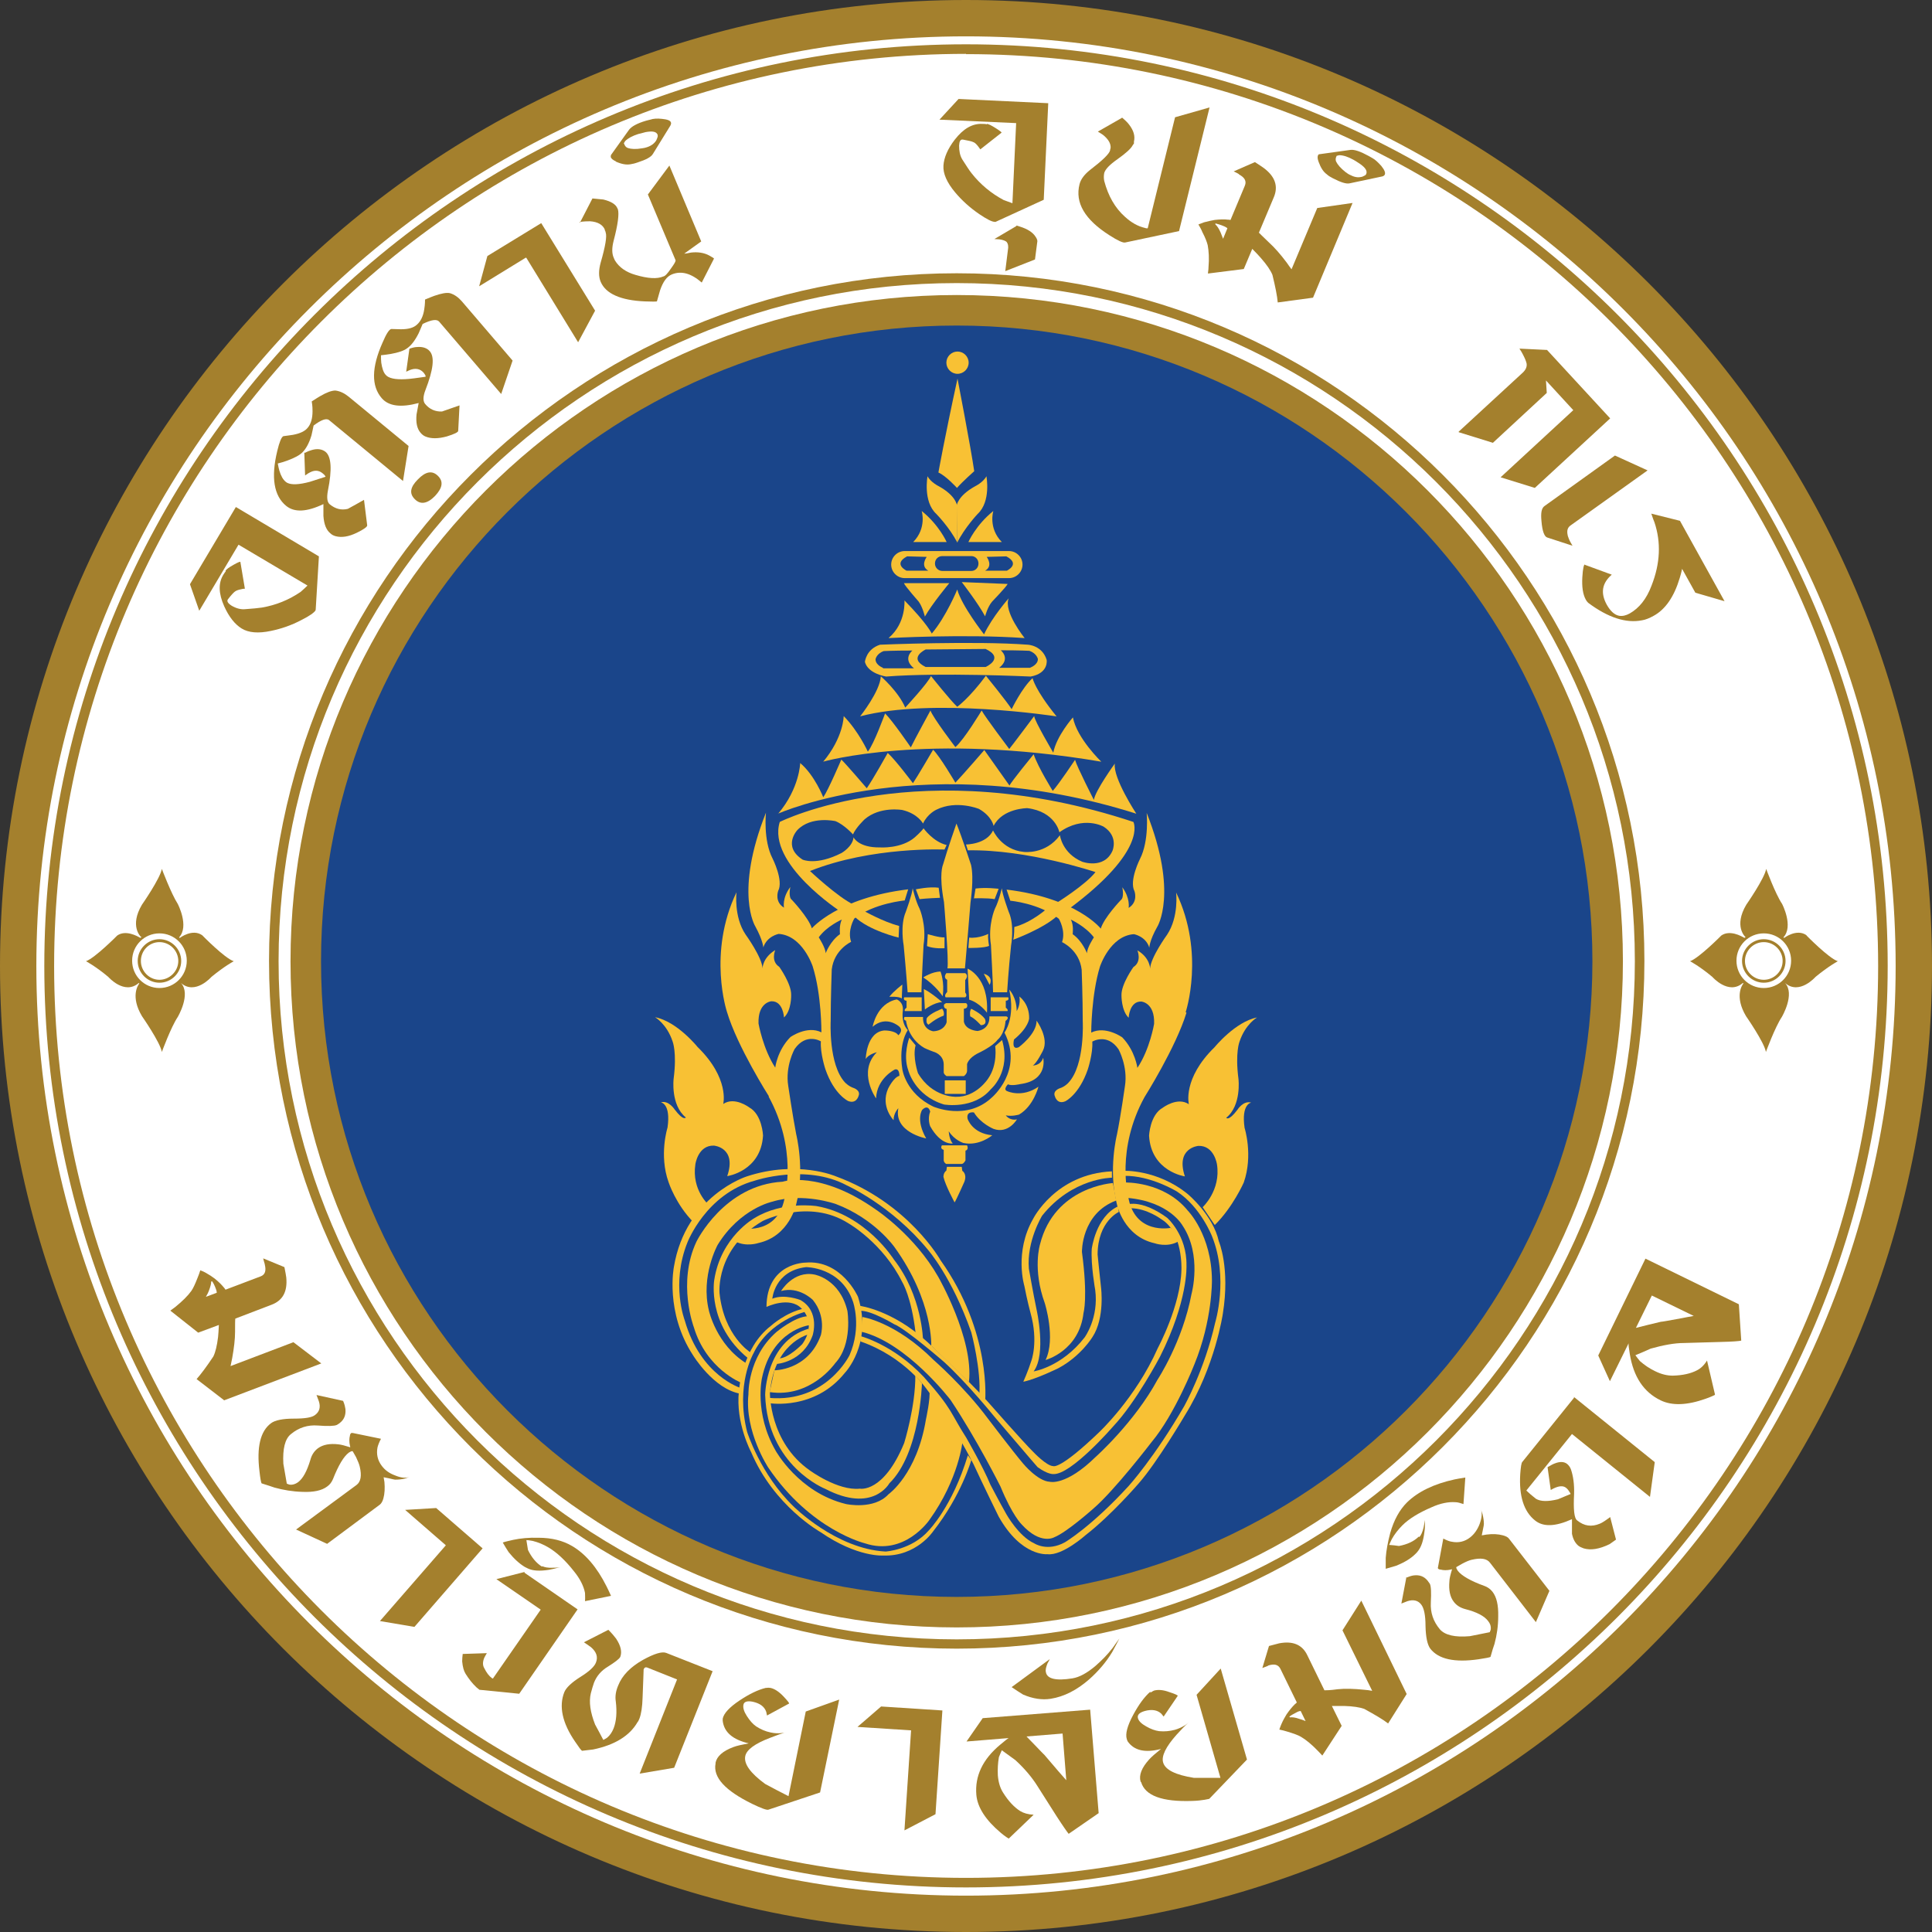 <?xml version="1.0" encoding="UTF-8"?>
<svg id="a" xmlns="http://www.w3.org/2000/svg" width="72.82" height="72.82" viewBox="0 0 72.82 72.82"><rect x="0" y="0" width="72.82" height="72.82" fill="#333333" stroke="none"/><defs><style>.b{fill:#fff;}.c{fill:#a4802d;}.d,.e{fill:#f8c134;}.e{opacity:.99;}.f{fill:#1a458a;}</style></defs><path class="b" d="m72.13,36.41c0,19.73-16,35.73-35.73,35.73S.68,56.14.68,36.41,16.68.68,36.41.68s35.73,16,35.73,35.72Z"/><circle class="f" cx="36.06" cy="36.23" r="24.54" transform="translate(-15.06 36.11) rotate(-45)"/><path class="c" d="m9.98,47.65c-.03-.1-.05-.17-.06-.22l.8.33c.04.19.06.32.07.39.05.53-.13.87-.56,1.03l-1.36.52c-.01.05-.01.22-.01.5,0,.28-.04.61-.11,1-.02.1-.04.2-.06.29l2.37-.9,1.05.8-3.66,1.39-1.04-.8c.16-.18.37-.46.63-.85.08-.16.14-.41.18-.74.01-.1.02-.25.03-.45l-.78.29-1.05-.83s.11-.08.19-.14c.27-.22.47-.42.6-.6.07-.1.14-.25.23-.48.04-.1.08-.2.11-.3.08.03.15.06.2.09.14.08.25.15.34.22.15.12.26.23.35.34,0,0,.03.03.06.08l1.32-.5c.17-.06.22-.21.16-.45Zm-1.81,1.08s0-.07-.03-.14c-.05-.14-.1-.24-.15-.3-.01,0-.02.01-.03.02,0,.08-.03.19-.09.35-.02.05-.05.12-.11.22l.4-.15Z"/><path class="c" d="m12.94,52.82c.05.12.07.22.08.29.02.23-.05.4-.22.53-.05.04-.09.06-.11.07-.09.04-.33.05-.71.02-.38-.03-.72.08-1.01.32-.23.18-.32.56-.29,1.12l.13.75s.09.04.12.04c.1.01.2-.02.3-.09.19-.14.34-.42.47-.85.05-.19.15-.33.28-.43.19-.14.45-.19.78-.15.1.01.25.05.44.11,0-.02,0-.04-.01-.06-.03-.14-.03-.27,0-.38,0-.05.03-.08.05-.1.01,0,.03,0,.05,0l1.07.22c-.07.13-.11.24-.13.32-.05.25,0,.49.16.7.12.16.28.28.5.36.21.09.39.11.54.06-.06.02-.12.04-.17.06-.13.03-.25.04-.37.04-.02,0-.1-.02-.23-.05l-.2-.04c.01.06.02.12.03.18.02.23.01.44-.04.62-.03.11-.08.19-.13.23l-1.99,1.48-1.17-.54,2.28-1.68c.16-.12.2-.35.12-.69-.02-.09-.07-.21-.14-.36-.02-.03-.06-.1-.12-.21-.02-.03-.07-.01-.15.04-.19.14-.39.47-.6,1-.05.12-.12.21-.22.28-.2.15-.51.22-.94.2-.36-.01-.71-.07-1.04-.16-.11-.04-.27-.09-.49-.16-.02-.03-.05-.18-.08-.46-.11-.9.03-1.51.44-1.81.15-.11.44-.17.85-.17.42,0,.69-.04.81-.14.16-.12.21-.29.14-.51-.02-.05-.05-.13-.09-.24l1,.22Z"/><path class="c" d="m16.8,58.24l-1.53-1.33,1.17-.07,1.75,1.52-2.57,2.96-1.3-.22,2.48-2.85Z"/><path class="c" d="m19.77,59.28l2,1.38-2.2,3.18-1.5-.15s-.06-.05-.11-.09c-.16-.15-.29-.32-.41-.51-.07-.11-.11-.26-.13-.47,0-.09.01-.19.02-.28l.91-.03c-.05.08-.08.14-.1.18-.06.15-.06.28,0,.38.09.18.18.3.29.38.03.02.05.02.05,0l1.79-2.58-1.67-1.15,1.06-.27Z"/><path class="c" d="m20.44,59.03c.07.04.21.07.4.06.07,0,.16,0,.27-.02-.18.05-.32.08-.43.1-.33.05-.59.04-.78-.05-.03-.01-.07-.04-.12-.06-.2-.12-.41-.31-.61-.56-.08-.12-.15-.24-.22-.36.08-.03.22-.06.39-.1.28-.06.6-.09.95-.08.51,0,.93.11,1.27.31.5.29.94.8,1.3,1.52.04.08.1.2.17.36l-.98.2c.01-.13,0-.23,0-.31-.05-.26-.19-.54-.42-.82-.33-.42-.65-.71-.95-.89-.2-.12-.4-.2-.6-.25-.07-.01-.15-.03-.24-.03.02.12.04.25.06.37.14.29.32.5.53.63Z"/><path class="c" d="m22.93,61.43c.14.14.23.25.29.33.18.27.23.5.16.69-.04.08-.2.2-.47.37-.25.15-.42.35-.52.6-.04.11-.08.25-.12.4-.08.33-.02.72.16,1.18.1.19.21.38.31.58.06-.03.11-.06.14-.08.11-.09.19-.21.25-.36.1-.26.13-.6.08-1.01-.03-.19,0-.39.09-.6.15-.38.46-.7.94-.97.42-.23.71-.32.87-.26l1.75.69-1.45,3.64-1.3.22,1.41-3.55-1.13-.45c-.06-.02-.1,0-.13.07,0,.11-.02.47-.04,1.07-.01.34-.05.61-.12.79l-.04.09s-.02.03-.03.04c-.3.52-.86.86-1.67,1.03-.14.02-.28.03-.42.05-.03-.01-.12-.13-.26-.34-.49-.71-.62-1.34-.41-1.87.07-.17.27-.36.6-.57.34-.21.53-.39.59-.54.09-.22.02-.41-.19-.59-.03-.02-.11-.08-.26-.18l.92-.47Z"/><path class="c" d="m28.88,63.62c.05-.01.11-.01.16,0,.15.03.32.14.49.32.16.17.23.26.21.27l-.83.45s-.02-.08-.03-.14c-.07-.2-.24-.32-.51-.38-.21-.04-.33,0-.35.12-.02.11.02.25.13.42.11.17.22.3.35.39.17.11.35.19.55.23.14.03.29.04.43.02.05,0,.11-.01.17-.03-.18.04-.39.12-.62.21-.58.22-.89.45-.94.69-.06.29.19.64.75,1.05.29.16.59.31.88.46l.65-3.19,1.26-.45-.72,3.5-1.95.65c-.06.02-.26-.05-.61-.22-1.02-.5-1.48-1-1.38-1.52,0,0,0-.02,0-.03.05-.24.27-.44.67-.59.13-.05.32-.09.58-.14-.6-.14-.93-.42-.98-.85,0-.02,0-.04,0-.08.04-.2.25-.43.64-.69.36-.24.69-.4.98-.47Z"/><path class="c" d="m34.34,65.22l-2.02-.13.89-.77,2.31.15-.26,3.91-1.17.61.25-3.77Z"/><path class="c" d="m38.02,69.3s-.15-.09-.3-.22c-.57-.48-.88-.96-.92-1.43-.06-.71.24-1.34.9-1.89.19-.16.3-.25.33-.25l-1.6.13.61-.88,4.05-.32.32,3.9-1.13.78c-.05-.06-.2-.27-.44-.64l-.75-1.18c-.19-.3-.46-.63-.82-.96-.17-.12-.34-.25-.51-.37-.04.08-.07.17-.11.26-.04.23-.05.45-.04.68.02.27.09.49.2.66.2.32.42.55.64.69.13.08.3.13.51.14l-.95.91Zm.67-3.85l.35.36c.16.17.27.28.33.34.03.04.21.24.53.62.07.08.17.19.29.33l-.14-1.76-1.36.11Z"/><path class="c" d="m39.56,62.55s-.05.1-.08.15c-.05.13-.08.23-.06.32.04.26.38.34,1,.24.26-.04.55-.2.86-.46.24-.21.46-.43.66-.69.05-.08.14-.19.25-.35-.06.12-.15.29-.27.51-.23.38-.52.72-.87,1.03-.46.4-.94.65-1.45.73-.32.05-.67,0-1.04-.16-.14-.09-.29-.18-.43-.28l1.43-1.05Z"/><path class="c" d="m43.36,63.8s.09-.06.14-.08c.15-.04.34-.03.58.06.22.07.32.12.31.14l-.53.78s-.05-.06-.09-.11c-.15-.14-.36-.17-.62-.1-.21.06-.29.15-.26.27.03.11.13.21.31.31.17.1.34.16.49.18.2.02.4,0,.59-.05.14-.04.27-.1.4-.18.04-.03.09-.07.13-.11-.14.13-.29.28-.46.47-.41.46-.58.81-.51,1.05.08.28.47.47,1.16.58.33,0,.66,0,1,0l-.9-3.13.91-.99.99,3.43-1.42,1.48s-.26.07-.64.08c-1.14.04-1.78-.2-1.93-.71,0,0-.01,0-.02-.02-.07-.24.04-.52.32-.83.09-.1.24-.23.45-.4-.6.16-1.02.06-1.26-.29,0-.01-.02-.04-.03-.08-.06-.2.02-.5.24-.91.21-.39.42-.68.65-.88Z"/><path class="c" d="m47.79,62.79c-.09.04-.17.06-.21.08l.25-.83c.18-.05.31-.08.38-.1.52-.1.88.05,1.07.46l.64,1.31c.05,0,.22,0,.5-.04.28-.03.61-.02,1,.02.11.01.21.02.3.04l-1.12-2.28.71-1.12,1.71,3.52-.7,1.11c-.19-.15-.5-.33-.9-.55-.17-.06-.42-.1-.76-.11-.1,0-.25,0-.46,0l.37.75-.73,1.12s-.09-.1-.16-.17c-.24-.25-.46-.43-.65-.54-.1-.06-.27-.12-.5-.19-.1-.03-.2-.06-.31-.08.03-.08.05-.15.08-.21.06-.14.13-.26.19-.36.11-.16.21-.28.31-.38,0,0,.03-.03.08-.07l-.62-1.27c-.08-.16-.23-.2-.47-.12Zm1.24,1.7s-.07,0-.14.04c-.13.07-.23.12-.29.17,0,.01.01.02.02.03.08-.01.2,0,.36.06.05.01.13.04.23.08l-.19-.39Z"/><path class="c" d="m52.99,59.47c.12-.05.22-.08.29-.09.23-.03.4.04.53.2.04.05.06.09.08.11.05.09.06.33.04.71-.02.38.09.71.34,1.01.19.22.57.31,1.13.26l.75-.15c.02-.05.04-.09.04-.12.01-.1-.02-.2-.1-.3-.14-.19-.43-.34-.86-.45-.19-.05-.33-.14-.43-.27-.15-.19-.2-.45-.17-.78,0-.1.04-.25.1-.45-.02,0-.04,0-.05.01-.14.03-.27.03-.38,0-.05,0-.08-.02-.1-.04,0-.01-.01-.03,0-.05l.2-1.08c.13.07.24.11.32.12.25.05.49,0,.7-.17.15-.12.27-.29.35-.5.08-.22.1-.4.05-.54.02.06.04.12.06.17.03.13.05.25.05.37,0,.02-.01.1-.04.23l-.04.2c.06-.01.12-.02.18-.03.23-.03.44-.02.62.03.11.03.19.07.23.13l1.52,1.96-.51,1.18-1.73-2.24c-.12-.16-.35-.19-.69-.11-.09.02-.21.07-.36.15-.03.02-.1.06-.21.12-.03.02,0,.07.05.15.14.18.48.38,1.01.57.11.04.21.11.29.21.16.2.23.51.22.93,0,.36-.05.71-.14,1.04-.04.11-.09.27-.15.49-.03.02-.18.05-.45.09-.9.13-1.51,0-1.82-.4-.11-.15-.17-.43-.18-.85,0-.42-.06-.68-.16-.81-.12-.16-.3-.2-.52-.13-.05.02-.13.05-.23.09l.19-1Z"/><path class="c" d="m53.5,57.93c.06-.06.12-.19.16-.37.01-.06.03-.15.05-.27,0,.18,0,.33-.02.44-.04.34-.12.58-.25.74-.02.03-.05.06-.09.1-.17.17-.4.31-.71.44-.13.04-.27.08-.41.12,0-.09,0-.22,0-.41.02-.28.08-.6.17-.94.14-.49.35-.87.63-1.15.42-.41,1.02-.7,1.8-.87.09-.02.22-.04.4-.07l-.07,1c-.12-.04-.22-.07-.3-.07-.26-.02-.57.04-.9.19-.49.21-.86.44-1.1.68-.16.16-.3.34-.4.52-.03.07-.07.14-.1.22.13.01.25.02.37.04.32-.06.57-.18.74-.35Z"/><path class="c" d="m59.32,52.65l3.05,2.46-.18,1.31-2.94-2.37-1.72,2.13c.09.09.21.19.36.31.18.11.46.11.83.02.16-.07.32-.13.48-.2-.01-.02-.02-.05-.04-.07-.04-.07-.08-.12-.13-.16-.11-.09-.27-.08-.49.03-.02.01-.05.03-.09.05l-.12-.86c.12-.07.21-.12.27-.14.2-.08.36-.07.47.02.06.05.11.12.14.2.09.26.13.57.12.92-.03.59,0,.93.12,1.01.26.21.54.25.85.12.1-.04.23-.13.39-.25l.22.85c-.08.06-.16.11-.24.17-.39.19-.71.24-.98.16-.08-.03-.15-.06-.2-.1-.12-.1-.2-.25-.24-.45,0-.18,0-.37,0-.55-.62.28-1.08.3-1.39.05-.43-.34-.61-.93-.56-1.75.02-.26.04-.42.08-.46l1.95-2.42Z"/><path class="c" d="m64.63,52.58s-.16.08-.34.14c-.7.25-1.27.27-1.7.06-.64-.31-1.02-.89-1.16-1.74-.04-.25-.06-.39-.04-.42l-.71,1.44-.44-.97,1.78-3.65,3.52,1.72.09,1.37c-.08.02-.33.04-.77.05l-1.39.04c-.36,0-.78.08-1.25.21-.19.09-.39.17-.58.25.06.08.11.15.17.22.17.15.36.28.57.38.24.12.46.17.67.17.38-.01.68-.08.91-.2.14-.07.27-.19.38-.37l.3,1.28Zm-2.97-2.53l.48-.12c.22-.05.38-.09.46-.11.05,0,.32-.05.81-.14.1-.02.25-.05.43-.08l-1.58-.77-.6,1.22Z"/><path class="c" d="m8.5,21.51c.04-.06.14-.13.3-.22.16-.09.25-.13.26-.11l.17,1.01s-.08,0-.14.02c-.11.02-.19.05-.24.09-.04.03-.13.12-.26.29-.05.07,0,.15.14.24.17.1.35.15.52.13.28-.02.49-.04.62-.06.53-.09,1.02-.29,1.46-.59.09-.08.17-.15.26-.24l-2.6-1.54-1.48,2.49-.35-1,1.73-2.91,3.13,1.86-.12,1.99s0,.03-.01.05c-.05.08-.23.21-.53.36-.38.2-.76.33-1.15.41-.47.1-.84.07-1.1-.09-.26-.16-.48-.44-.66-.84-.21-.47-.23-.87-.03-1.19.04-.06.07-.11.09-.13Z"/><path class="c" d="m11.49,17.07c.11-.06.2-.09.27-.11.21-.06.38-.03.51.07.22.18.25.67.09,1.46-.05.26-.03.44.07.52.21.17.43.23.68.17.21-.11.41-.23.61-.34l.12.96c.01.05-.12.15-.39.28-.31.15-.57.19-.8.13-.07-.02-.14-.05-.2-.11-.15-.12-.24-.34-.26-.66,0-.14,0-.29,0-.44-.63.3-1.09.32-1.4.07-.47-.38-.58-1.08-.34-2.07.08-.34.16-.53.23-.56.13-.02.25-.03.36-.05.27-.05.46-.14.56-.27.12-.14.18-.35.18-.62,0-.08,0-.19-.03-.37.16-.1.26-.17.32-.2.24-.14.43-.21.57-.21.17.02.34.1.5.23l2.26,1.86-.21,1.32-2.78-2.29c-.1-.09-.3-.02-.59.2-.03.13-.05.25-.08.37-.09.3-.21.51-.34.64-.11.11-.3.21-.57.31-.1.04-.21.07-.36.11.02.11.04.2.06.27.06.2.14.34.24.42.03.02.05.04.06.04.16.08.44.07.85-.04.04-.01.24-.08.59-.19,0-.01-.01-.03-.02-.04-.02-.03-.05-.06-.09-.09-.16-.13-.33-.13-.54,0-.03.02-.07.05-.12.08l-.03-.87Z"/><path class="c" d="m15.63,18.81c-.21-.21-.17-.45.12-.74.29-.3.54-.35.76-.13.21.21.17.45-.11.75-.29.3-.55.34-.76.13Z"/><path class="c" d="m15.44,13.14c.12-.04.21-.06.28-.06.21-.02.38.04.48.16.19.22.13.7-.16,1.45-.1.25-.1.43-.02.53.17.21.39.3.64.29.22-.08.44-.15.66-.23l-.05.96c0,.05-.14.12-.43.21-.33.09-.6.09-.81,0-.07-.03-.13-.08-.18-.14-.13-.15-.18-.38-.15-.69.03-.14.05-.29.08-.43-.67.18-1.13.12-1.39-.18-.4-.46-.39-1.16.03-2.1.14-.33.25-.5.33-.51.13,0,.25.01.36.01.27,0,.47-.05.6-.17.14-.12.24-.31.28-.58.01-.07.03-.19.03-.37.17-.07.29-.12.35-.14.26-.09.46-.13.59-.1.17.05.32.16.45.31l1.91,2.23-.43,1.26-2.34-2.73c-.09-.1-.29-.07-.62.09-.05.12-.1.24-.15.35-.14.28-.29.47-.44.57-.12.09-.33.16-.61.21-.1.02-.22.03-.37.05,0,.11,0,.2.01.28.03.2.08.36.16.45.02.02.04.04.05.05.14.11.42.15.85.11.04,0,.25-.03.61-.08,0-.02,0-.03,0-.04-.02-.04-.04-.07-.07-.11-.13-.15-.31-.19-.53-.1-.04.02-.08.04-.13.06l.12-.86Z"/><path class="c" d="m19.82,9.71l-1.76,1.08.31-1.14,2.03-1.24,2.03,3.3-.64,1.19-1.95-3.18Z"/><path class="c" d="m21.86,8.39l.47-.91c.14.01.27.03.41.04.29.07.47.18.53.33l.02.04c.05.18,0,.57-.16,1.18-.07.27-.07.48,0,.64.02.04.03.08.05.11.16.26.42.44.77.54.47.14.82.16,1.05.06.07-.01.16-.11.29-.3.13-.18.19-.28.17-.32l-1.04-2.47.81-1.09,1.2,2.86-.64.46c.06,0,.15-.02.25-.04.25-.03.5,0,.71.12.11.06.17.1.16.11l-.46.9c-.4-.35-.77-.45-1.12-.31-.2.08-.34.28-.45.6-.08.27-.12.41-.12.42-.03.01-.19.01-.46,0-.91-.04-1.47-.29-1.66-.74-.08-.19-.08-.43,0-.72.18-.62.24-1,.19-1.13,0-.02-.01-.04-.02-.07-.02-.02-.02-.03-.01-.04-.08-.19-.27-.3-.56-.32-.09,0-.23,0-.41.03Z"/><path class="c" d="m23.21,6.08c-.11-.05-.17-.1-.19-.16,0-.02,0-.05.01-.08l.68-.95c.09-.12.3-.24.64-.34.05-.01.1-.03.16-.04.11-.04.26-.05.44-.03.2.02.32.06.34.14.01.04,0,.07-.02.11l-.66,1.07c-.07.12-.26.22-.57.32-.11.04-.2.06-.27.07-.15.03-.34,0-.56-.1Zm.31-.67c.03.09.08.15.15.17.12.04.3.05.53.01.07-.01.13-.02.18-.04.16-.05.28-.14.35-.25.02-.03.04-.09.06-.15,0-.02,0-.04,0-.06-.04-.13-.19-.16-.46-.11-.14.04-.22.06-.27.07-.22.07-.39.16-.5.27-.01.03-.03.05-.05.08Z"/><path class="c" d="m37.19,4.67c.07,0,.18.06.34.16.16.1.23.16.22.17l-.8.63s-.05-.07-.08-.11c-.07-.09-.13-.15-.2-.17-.04-.02-.16-.05-.38-.09-.09-.01-.13.06-.14.23,0,.2.03.37.12.52.15.23.26.41.35.52.33.42.74.76,1.21,1.01.11.04.22.08.33.12l.14-3.02-2.89-.13.72-.78,3.38.16-.17,3.64-1.81.83s-.03.01-.05,0c-.09,0-.29-.1-.57-.29-.35-.24-.65-.51-.91-.82-.31-.37-.46-.71-.44-1.01.02-.3.16-.63.43-.98.32-.41.66-.61,1.04-.59.07,0,.13,0,.16.02Z"/><path class="c" d="m38.31,8.5s.08.02.13.04c.29.09.49.22.59.38.05.07.07.13.07.17l-.09.69-1.12.44.11-.88c0-.07,0-.14-.05-.21-.04-.05-.14-.09-.29-.11-.07,0-.12-.01-.18-.01l.83-.49Z"/><path class="c" d="m42.29,4.43c.13.11.22.2.27.27.17.22.23.43.18.64v.07s-.04.05-.05.07c-.06.12-.26.3-.57.52-.3.21-.46.38-.5.52-.02.1-.02.2,0,.3.15.57.41,1.02.78,1.35.24.22.49.36.75.42.06.02.1.02.11.01l1.03-4.18,1.3-.37-1.15,4.66-2.03.43c-.08.02-.28-.07-.59-.27-.93-.59-1.31-1.23-1.13-1.93.05-.19.18-.36.39-.53.47-.36.73-.61.76-.74,0-.03.01-.06.02-.09.01-.15-.06-.29-.22-.44-.05-.05-.14-.11-.26-.18l.91-.52Z"/><path class="c" d="m46.71,6.57c-.09-.05-.16-.09-.21-.11l.8-.35c.16.1.27.18.33.22.43.32.56.69.38,1.11l-.56,1.33s.16.16.37.36c.22.2.44.45.68.77.06.09.12.17.18.25l.97-2.31,1.33-.19-1.49,3.57-1.33.18c-.02-.24-.09-.59-.2-1.04-.07-.17-.21-.38-.44-.64-.07-.08-.17-.19-.32-.34l-.32.76-1.35.17c0-.06.02-.13.02-.23.03-.34.01-.62-.03-.84-.03-.12-.09-.28-.2-.49-.04-.1-.09-.19-.15-.29.08-.03.15-.06.21-.08.15-.04.29-.07.4-.09.19-.02.36-.03.5-.01.01,0,.05,0,.1.01l.54-1.29c.07-.17,0-.31-.23-.43Zm-.45,2.03s-.05-.04-.12-.07c-.14-.06-.25-.09-.33-.11,0,.01,0,.03,0,.04.06.05.13.15.2.31.02.05.05.12.09.23l.16-.39Z"/><path class="c" d="m49.7,6.1c-.04-.11-.05-.19-.02-.25,0-.02.03-.04.07-.04l1.15-.16c.15-.02.38.06.69.23.04.02.09.05.14.08.11.06.21.16.33.29.13.16.17.27.13.34-.02.03-.05.05-.09.06l-1.23.26c-.13.03-.34-.04-.63-.19-.1-.05-.18-.1-.23-.15-.13-.09-.23-.25-.31-.47Zm.69-.24c-.05.08-.06.16-.03.23.06.12.17.25.36.4.06.04.11.08.16.1.15.08.29.11.42.08.04,0,.09-.03.15-.06.02-.01.03-.03.04-.04.06-.12-.02-.25-.24-.4-.12-.08-.2-.13-.24-.15-.2-.11-.38-.17-.53-.17-.03,0-.06.02-.09.02Z"/><path class="c" d="m54.98,16.27l2.41-2.22c.12-.11.17-.23.15-.35-.02-.09-.07-.21-.15-.36-.02-.04-.06-.11-.12-.2l1.04.05,2.38,2.58-2.84,2.62-1.29-.4,2.74-2.53-1.03-1.12.03.47-2.03,1.88-1.29-.4Z"/><path class="c" d="m59.09,20.19c.02.06.05.15.1.24.02.03.04.07.08.14l-.95-.31c-.11-.03-.19-.24-.22-.62-.03-.3,0-.49.12-.57l2.65-1.9,1.23.56-2.91,2.08c-.11.08-.14.2-.1.37Z"/><path class="c" d="m59.74,21.29l1.01.37c-.37.32-.43.69-.19,1.13.14.25.3.39.47.42.12.02.26-.01.4-.09.35-.2.63-.54.82-1.05.33-.84.36-1.63.11-2.38-.03-.07-.07-.18-.12-.33l1.08.27,1.68,3.03-1.1-.32-.5-.9s-.03.16-.09.35c-.21.7-.54,1.18-.98,1.42-.16.09-.31.15-.44.17-.6.12-1.28-.1-2.03-.66-.04-.04-.07-.08-.09-.12-.11-.2-.15-.48-.13-.84.02-.34.06-.5.1-.48Z"/><path class="c" d="m36.41,72.82C16.33,72.82,0,56.48,0,36.41S16.33,0,36.41,0s36.41,16.33,36.41,36.41-16.33,36.41-36.41,36.41Zm0-71.45C17.09,1.37,1.37,17.09,1.37,36.41s15.72,35.04,35.04,35.04,35.04-15.72,35.04-35.04S55.73,1.37,36.41,1.37Z"/><path class="c" d="m36.41,71.14C17.26,71.14,1.67,55.56,1.67,36.41S17.26,1.67,36.41,1.67s34.74,15.58,34.74,34.73-15.58,34.74-34.74,34.74Zm0-69.11C17.45,2.04,2.04,17.45,2.04,36.41s15.42,34.37,34.37,34.37,34.38-15.42,34.38-34.37S55.36,2.04,36.41,2.04Z"/><path class="c" d="m36.06,62.14c-14.29,0-25.92-11.63-25.92-25.92s11.62-25.92,25.92-25.92,25.92,11.63,25.92,25.92-11.63,25.92-25.92,25.92Zm0-51.47c-14.09,0-25.56,11.47-25.56,25.56s11.46,25.56,25.56,25.56,25.56-11.46,25.56-25.56-11.46-25.56-25.56-25.56Z"/><path class="c" d="m6.01,37.04c-.45,0-.82-.37-.82-.82s.37-.82.82-.82.82.37.82.82-.37.82-.82.82Zm0-1.53c-.39,0-.7.32-.7.71s.32.71.7.71.71-.32.71-.71-.32-.71-.71-.71Z"/><path class="c" d="m7.62,35.25c-.37-.26-.84.1-.84.1h-.01s-.02-.02-.02-.02c.39-.42-.05-1.26-.05-1.26-.25-.39-.6-1.32-.6-1.32-.06.36-.75,1.35-.75,1.35-.48.81-.04,1.21-.04,1.21.01,0,.02,0,.03,0-.01.01-.03.03-.05.04-.12-.07-.55-.31-.87-.09,0,0-.84.85-1.18.97,0,0,.35.18.84.59,0,0,.61.7,1.15.23,0,0,.01.01.02.02-.05.06-.34.49.1,1.23,0,0,.69.99.75,1.35,0,0,.34-.93.6-1.32,0,0,.51-.86.12-1.28,0,0,0,0,0,0,.54.47,1.15-.23,1.15-.23.5-.41.84-.59.84-.59-.34-.11-1.18-.97-1.18-.97Zm-1.61,1.99c-.57,0-1.03-.46-1.03-1.03s.46-1.03,1.03-1.03,1.03.46,1.03,1.03-.46,1.03-1.03,1.03Z"/><path class="c" d="m66.48,37.04c-.45,0-.82-.37-.82-.82s.37-.82.82-.82.82.37.82.82-.37.82-.82.82Zm0-1.53c-.39,0-.71.32-.71.71s.32.71.71.71.71-.32.71-.71-.32-.71-.71-.71Z"/><path class="c" d="m68.09,35.25c-.37-.26-.84.1-.84.1h-.01s-.01-.02-.02-.02c.39-.42-.05-1.26-.05-1.26-.26-.39-.6-1.32-.6-1.32-.06.36-.75,1.35-.75,1.35-.48.81-.04,1.21-.04,1.21,0,0,.02,0,.02,0-.01.01-.03.03-.05.04-.12-.07-.55-.31-.87-.09,0,0-.84.85-1.18.97,0,0,.35.18.84.59,0,0,.61.7,1.15.23,0,0,.02.01.02.02-.05.06-.34.49.1,1.23,0,0,.69.99.75,1.35,0,0,.34-.93.6-1.32,0,0,.51-.86.12-1.28,0,0,0,0,0,0,.54.47,1.15-.23,1.15-.23.5-.41.84-.59.84-.59-.34-.11-1.18-.97-1.18-.97Zm-1.61,1.99c-.57,0-1.03-.46-1.03-1.03s.46-1.03,1.03-1.03,1.03.46,1.03,1.03-.46,1.03-1.03,1.03Z"/><path class="c" d="m36.06,61.34c-13.85,0-25.11-11.26-25.11-25.11s11.27-25.11,25.11-25.11,25.11,11.26,25.11,25.11-11.26,25.11-25.11,25.11Zm0-49.07c-13.21,0-23.96,10.75-23.96,23.96s10.75,23.96,23.96,23.96,23.96-10.75,23.96-23.96-10.75-23.96-23.96-23.96Z"/><path class="d" d="m30.43,50.31s-1.26.34-1.41,2.19c0,0-.03,1.85,1.5,2.92,0,0,1.06.78,1.89.69,0,0,.89.18,1.67-1.72,0,0,.43-1.38.42-2.55l.25.3s-.07,2.64-1.23,3.77c0,0-.62,1.14-2.41.21,0,0-2.19-.86-2.27-3.55,0,0,.02-2.01,1.64-2.49,0,0,.03.15-.04.24Z"/><path class="d" d="m41.96,44.59s-2.21.12-2.76,2.31c0,0-.29.93.18,2.22,0,0,.42,1.33.03,2.14,0,0,1.27-.34,1.43-1.78,0,0,.17-.57-.06-2.29,0,0-.03-1.45,1.29-1.94l-.12-.65Z"/><path class="d" d="m45.77,46.15l-.44-.65s.69-.63.54-1.61c0,0-.1-.72-.7-.7,0,0-.87.07-.51,1.15,0,0-1.27-.18-1.35-1.53,0,0,.03-.79.52-1.06,0,0,.55-.42.98-.13,0,0-.25-.96.97-2.15,0,0,.78-.96,1.6-1.12,0,0-.44.25-.66.91,0,0-.17.41-.04,1.41,0,0,.12.99-.46,1.46,0,0,.08.15.42-.3,0,0,.22-.36.52-.27,0,0-.38.04-.25.95,0,0,.33,1.03-.03,2.06,0,0-.41.93-1.09,1.6Z"/><path class="d" d="m44.69,38.15s.74-2.22-.36-4.51c0,0,.11.91-.34,1.59,0,0-.63.87-.64,1.28,0,0,0-.41-.48-.69,0,0,.18.42-.15.63,0,0-.46.64-.45,1.06,0,0-.01.58.27.85,0,0,.03-.63.48-.61,0,0,.51.04.48.84,0,0-.16.96-.63,1.66,0,0-.08-.64-.57-1.15,0,0-.63-.45-1.17-.18,0,0,0-1.42.33-2.49,0,0,.38-1.16,1.28-1.22,0,0,.45.08.58.51,0,0,0-.26.3-.79,0,0,.8-1.27-.4-4.29,0,0,.1,1.04-.25,1.73,0,0-.42.82-.21,1.22,0,0,.15.4-.22.63,0,0,.07-.36-.24-.78,0,0,.09.39-.06.49,0,0-.63.66-.75,1.07,0,0-.9-1.15-3.55-1.47l.14.42s1.08.09,1.83.68c0,0,.27.45.12.88,0,0,.65.29.74,1.04,0,0,.04,1.07.04,1.94,0,0,.09,1.65-.54,2.32,0,0-.13.15-.33.21,0,0-.27.09-.18.3,0,0,.08.32.39.19,0,0,.52-.24.85-1.2,0,0,.2-.6.17-1.05,0,0,.56-.34.99.29,0,0,.36.65.24,1.39,0,0-.16,1.14-.3,1.82,0,0-.34,1.34,0,2.64,0,0,.25,1.2,1.42,1.46,0,0,.46.17.88-.06,0,0-.01-.29-.28-.52,0,0-1.37.28-1.6-1.2,0,0-.46-1.77.62-3.73,0,0,1.18-1.87,1.58-3.18Zm-3.72-2.22s-.17-.46-.54-.72c0,0,.05-.34-.07-.55,0,0,.55.25.87.67,0,0-.26.39-.26.6Z"/><path class="d" d="m26.17,46.06l.55-.64s-.66-.56-.51-1.54c0,0,.1-.72.7-.7,0,0,.87.07.5,1.15,0,0,1.27-.18,1.35-1.53,0,0-.03-.79-.52-1.06,0,0-.55-.42-.98-.13,0,0,.25-.96-.97-2.15,0,0-.77-.96-1.6-1.12,0,0,.44.25.66.91,0,0,.17.41.04,1.41,0,0-.12.99.46,1.46,0,0-.08.15-.42-.3,0,0-.23-.36-.52-.27,0,0,.38.04.25.95,0,0-.33,1.03.04,2.06,0,0,.27.84.95,1.52Z"/><path class="d" d="m28.97,41.33c1.08,1.97.62,3.73.62,3.73-.22,1.48-1.56,1.24-1.56,1.24-.27.23-.32.49-.32.49.42.22.88.06.88.06,1.17-.26,1.42-1.46,1.42-1.46.34-1.29,0-2.64,0-2.64-.13-.67-.3-1.82-.3-1.82-.12-.75.24-1.39.24-1.39.44-.63.99-.29.99-.29-.03.45.17,1.05.17,1.05.33.96.86,1.2.86,1.2.31.12.39-.19.39-.19.09-.21-.18-.3-.18-.3-.19-.06-.33-.21-.33-.21-.63-.68-.54-2.32-.54-2.32,0-.87.04-1.94.04-1.94.09-.75.73-1.04.73-1.04-.15-.43.12-.88.12-.88.75-.58,1.9-.68,1.9-.68l.13-.42c-2.65.32-3.63,1.47-3.63,1.47-.12-.4-.75-1.07-.75-1.07-.15-.1-.06-.49-.06-.49-.32.42-.24.78-.24.78-.37-.22-.22-.63-.22-.63.21-.39-.21-1.22-.21-1.22-.36-.69-.25-1.73-.25-1.73-1.2,3.02-.4,4.29-.4,4.29.29.53.3.79.3.79.14-.43.58-.51.58-.51.9.06,1.28,1.22,1.28,1.22.34,1.07.33,2.49.33,2.49-.54-.27-1.17.18-1.17.18-.5.51-.57,1.15-.57,1.15-.46-.7-.63-1.66-.63-1.66-.03-.8.48-.84.48-.84.45-.02.48.61.48.61.29-.27.27-.85.27-.85.01-.42-.45-1.06-.45-1.06-.33-.21-.15-.63-.15-.63-.48.29-.48.69-.48.69-.01-.41-.64-1.28-.64-1.28-.45-.67-.34-1.59-.34-1.59-1.1,2.29-.36,4.51-.36,4.51.39,1.31,1.58,3.18,1.58,3.18Zm1.89-6c.31-.43.87-.67.87-.67-.11.21-.07.55-.07.55-.37.26-.54.72-.54.72,0-.2-.26-.6-.26-.6Z"/><path class="d" d="m36.51,13.67c0,.23-.19.42-.42.42s-.42-.19-.42-.42.19-.42.42-.42.42.19.42.42Z"/><path class="d" d="m36.09,14.27s.5,2.59.63,3.49c0,0-.44.39-.65.63,0,0-.42-.46-.7-.58,0,0,.24-1.34.72-3.54Z"/><path class="d" d="m29.17,51.65s1.29.02,1.77-1.33c0,0,.21-.69-.3-1.32,0,0-.52-.53-1.2-.34,0,0,.46-.78,1.26-.62,0,0,.95.16,1.24,1.37,0,0,.21,1.25-.46,1.97,0,0-.91,1.32-2.47,1.09l.18-.83Z"/><path class="d" d="m42.17,45.68s-.79.35-.8,1.6c0,0,.07.72.13,1.25,0,0,.15,1.14-.32,1.86,0,0-.44.73-1.29,1.18,0,0-.83.41-1.32.51,0,0,.18-.4.3-.78,0,0,.28-.72-.03-1.82,0,0-.12-.44-.23-1.01,0,0-.39-1.27.33-2.53,0,0,.84-1.69,2.97-1.79v.24s-1.49,0-2.63,1.43c0,0-.59.96-.5,2,0,0,.16.92.29,1.54,0,0,.38,1.67-.11,2.33,0,0,1.05-.16,1.92-1.28,0,0,.54-.73.4-1.79,0,0-.17-.94-.13-1.55,0,0,.15-1.21.99-1.6l.03.22Z"/><path class="d" d="m29.27,51.41s.99-.06,1.36-1.08c0,0,.29-.9-.46-1.33,0,0-.6-.24-1.06-.05,0,0,.08-1.05,1.27-1.19,0,0,1.32-.01,1.77,1.3,0,0,.34.94-.13,2.02,0,0-.87,1.79-3.02,1.61l.02.2s1.69.27,2.82-1.14c0,0,1.06-1.09.5-2.87,0,0-.62-1.41-1.98-1.29,0,0-1.46,0-1.47,1.67,0,0,.87-.42,1.32.06,0,0,.6.53.03,1.34,0,0-.53.55-.89.54l-.07.2Z"/><path class="d" d="m28.28,50.97s-.99-.61-1.16-2.23c0,0-.16-1.68,1.63-2.72,0,0,1.73-.87,3.23.09,0,0,1.29.73,2.03,2.22,0,0,.34.54.5,1.91l.28.27s-.03-1.67-1.1-3.04c0,0-1.06-1.69-2.91-2.01,0,0-1.28-.2-2.34.45,0,0-1.27.7-1.52,2.34,0,0-.28,1.67,1.27,2.94l.1-.21Z"/><path class="d" d="m30.5,49.95s-1.4.17-1.78,1.99c0,0-.3,1.32.51,2.73,0,0,.87,1.59,2.66,2.02,0,0,1.05.23,1.6-.37,0,0,1.07-.75,1.41-2.82,0,0,.18-.81.13-1.11,0,0,1.02,1.35,1.25,1.93,0,0-.13,1.41-1.25,2.97,0,0-.94,1.38-2.43.88,0,0-2.04-.49-3.64-2.85,0,0-.9-1.36-.75-2.77,0,0-.04-1.38,1.05-2.34,0,0,.7-.59,1.2-.6l.05.33Z"/><path class="d" d="m32.41,49.22s1.21.15,2.52,1.34c0,0,1.48,1.36,2.29,2.26,0,0,1.37,1.56,1.73,1.91,0,0,.5.53.75.53,0,0,.24.15,1.71-1.26,0,0,1.39-1.29,2.23-3.19,0,0,.86-1.59.89-2.96,0,0,.06-1.4-.75-1.89,0,0-.55-.42-1.17-.42l-.09-.15s.54-.17,1.47.51c0,0,.75.65.73,1.8,0,0,.07,1.31-1,3.44,0,0-.9,1.71-1.76,2.62,0,0-1.59,1.84-2.26,1.8,0,0-.2.02-.59-.26,0,0-.18-.2-1.61-1.88,0,0-1.01-1.25-1.9-2.07,0,0-1.46-1.27-1.9-1.44,0,0-.91-.55-1.3-.5v-.19Z"/><path class="d" d="m42.4,44.57s1.47-.05,2.37,1.06c0,0,.9.91.91,2.63,0,0,.02,1.5-.66,3.16,0,0-.73,1.88-1.62,2.94,0,0-1.4,1.83-2.2,2.51,0,0-1,.89-1.46,1.07,0,0-.51.31-1.23-.48,0,0-.35-.33-.8-1.43,0,0-.89-1.78-1.88-3.26,0,0-1.65-2.17-3.38-2.58l.06-.55s1.24.18,2.68,1.62c0,0,1.14.99,2.04,2.2,0,0,.95,1.25,1.33,1.7,0,0,.55.67,1.01.69,0,0,.6.17,1.73-.94,0,0,1.46-1.3,2.33-2.91,0,0,.94-1.42,1.28-3.23,0,0,.41-1.46-.34-2.58,0,0-.49-.9-2.08-1.04l-.08-.57Z"/><path class="d" d="m42.33,44.13s1.27-.07,2.43.87c0,0,.96.79,1.18,1.79,0,0,.43.99.15,2.73,0,0-.29,1.99-1.42,3.81,0,0-1.06,1.8-1.75,2.58,0,0-1.01,1.18-2,1.95,0,0-.88.79-1.44.72,0,0-.98.11-1.84-1.42,0,0-.61-1.24-.94-1.96,0,0-.8-1.6-1.75-2.81,0,0-.84-1.25-2.52-1.83v-.2s1.23.31,2.39,1.54c1.11,1.25.99,1.34,1.6,2.29,0,0,.63,1.09.91,1.77,0,0,.35.67.6,1.11,0,0,.47.84,1.05,1.1,0,0,.49.33,1.16-.04,0,0,.99-.58,2.4-2.12,0,0,.98-1.08,2.1-3.02,0,0,.76-1.36,1.16-3.13,0,0,.52-1.69-.12-3.27,0,0-.43-1.1-1.32-1.68,0,0-.99-.61-1.99-.59v-.21Z"/><path class="d" d="m30.36,49.44s-1.37.33-1.96,1.57c0,0-.69,1.18-.24,2.96,0,0,.5,1.6,1.74,2.8,0,0,1.6,1.61,3.48,1.71,0,0,.99-.06,1.63-.8,0,0,.89-.9,1.47-2.83l.13.18s-.37,1.33-1.44,2.69c0,0-.63.95-1.87.91,0,0-.98.08-2.37-.88,0,0-1.76-.98-2.62-3.02,0,0-.59-1.1-.46-2.29,0,0,.1-1.62,1.21-2.47,0,0,.56-.51,1.25-.65l.05.12Z"/><path class="d" d="m35.1,50.75s.09-1.7-1.39-3.75c0,0-.75-1.07-2.21-1.62,0,0-1.24-.44-2.38-.09,0,0-1.22.25-2.07,1.63,0,0-.65,1.17-.33,2.48,0,0,.28,1.28,1.4,1.98l-.18.74s-1.32-.52-1.79-2.1c0,0-.63-1.67.1-3.22,0,0,1.04-2.14,3.25-2.26,0,0,1.39-.46,3.54,1.07,0,0,1.43.95,2.32,2.51,0,0,1.35,2.35,1.16,3.97l-1.39-1.34Z"/><path class="d" d="m27.93,52.32s-1.52-.45-2.12-2.55c0,0-.53-1.37.1-2.94,0,0,.7-1.83,2.54-2.33,0,0,1.92-.65,3.47.18,0,0,1.69.76,3.05,2.42,0,0,.91,1.03,1.64,3.12,0,0,.38,1.42.3,2.39l.22.23s.26-2.61-1.68-5.34c0,0-1.21-2.16-3.94-3.16,0,0-1.44-.63-3.36,0,0,0-2.3.72-2.75,3.41,0,0-.34,1.71.72,3.33,0,0,.77,1.27,1.78,1.45l.03-.2Z"/><path class="d" d="m36.06,19.05s.04-.36.69-.72c0,0,.31-.15.43-.38,0,0,.18.95-.33,1.42,0,0-.49.52-.77,1.08l-.02-1.39Z"/><path class="d" d="m36.07,19.05s-.03-.36-.68-.72c0,0-.31-.15-.43-.38,0,0-.18.95.33,1.42,0,0,.51.52.79,1.08v-1.39Z"/><path class="d" d="m34.42,20.43h1.26s-.28-.64-.94-1.17c0,0,.2.64-.32,1.17Z"/><path class="d" d="m37.76,20.43h-1.26s.28-.64.94-1.17c0,0-.2.64.32,1.17Z"/><path class="e" d="m38.03,20.77h-3.93c-.28,0-.51.23-.51.51s.23.51.51.51h3.93c.28,0,.51-.23.51-.51s-.23-.51-.51-.51Zm-3.86.74s-.53-.25.02-.54l.74.02s-.26.34.06.52h-.82Zm2.44.01h-1.09c-.15,0-.28-.12-.28-.28s.12-.28.28-.28h1.09c.15,0,.27.12.27.28s-.12.28-.27.28Zm1.34-.01h-.82c.32-.18.06-.52.06-.52l.74-.02c.55.29.02.54.02.54Z"/><path class="d" d="m34.06,21.98h1.72s-.65.78-.92,1.26c0,0-.08-.35-.23-.56,0,0-.52-.59-.56-.7Z"/><path class="d" d="m37.97,22.01l-1.72-.07s.62.8.88,1.29c0,0,.09-.35.26-.55,0,0,.54-.56.59-.67Z"/><path class="d" d="m35.5,43.17h.95s.08.16-.06.2v.37s-.07.13-.14.13h-.59s-.1-.06-.09-.16v-.37s-.15-.03-.07-.17Z"/><path class="d" d="m35.68,43.98h.57l.02.15s.19.11.08.41c0,0-.32.72-.37.78,0,0-.34-.62-.42-.96,0,0-.01-.15.11-.24l.02-.14Z"/><rect class="d" x="35.61" y="40.72" width=".79" height=".51"/><path class="d" d="m34.21,38.84s-.35.47-.2,1.46c0,0,.12.91,1.17,1.41,0,0,1.25.55,2.2-.34,0,0,1.21-1.01.48-2.45,0,0,.42-.55.18-1.62,0,0,.28.28.28.81,0,0,.16-.24.1-.55,0,0,.38.26.37.83,0,0-.02.34-.57.79,0,0-.11.42.18.29,0,0,.68-.5.67-1,0,0,.48.65.24,1.13,0,0-.23.47-.38.56,0,0,.29.01.39-.29,0,0,.2.85-.86.99,0,0-.33.08-.47.01,0,0-.2.2-.02.26,0,0,.55.26,1.17-.17,0,0-.18.73-.73,1.05,0,0-.26.08-.5.03,0,0,.14.21.42.15,0,0-.32.56-.88.36,0,0-.49-.2-.74-.62,0,0-.3-.06-.24.24,0,0,.17.55.93.62,0,0-.49.42-1.09.29,0,0-.33-.1-.55-.44,0,0,.01.3.15.46,0,0-.44.08-.85-.65,0,0-.11-.27,0-.55,0,0-.06-.3-.3-.07,0,0-.26.36.15,1.08,0,0-1.23-.23-1.05-1.14,0,0-.18.18-.18.45,0,0-.5-.51-.21-1.18,0,0,.21-.44.43-.49,0,0,.01-.29-.17-.24,0,0-.68.33-.71,1.09,0,0-.71-1,.03-1.74,0,0-.33.08-.42.26,0,0,.02-1.02.7-1.08,0,0,.41-.01.53.18,0,0,.21-.17.03-.33,0,0-.48-.44-1,.01,0,0,.15-.88.91-1.03,0,0,.26.09.23.42,0,0-.08.45.18.73Z"/><path class="d" d="m34.27,39.12s-.24.64-.04,1.21c0,0,.23.96,1.35,1.3,0,0,1.12.2,1.77-.58,0,0,.77-.65.42-1.85l-.26.23s.11.69-.27,1.23c0,0-.45.7-1.21.68,0,0-.89.03-1.43-.89,0,0-.21-.61-.09-1.05l-.24-.29Z"/><path class="d" d="m35.68,40.56h.65s.11-.07.12-.19v-.26s.04-.23.43-.42c0,0,.54-.25.72-.5,0,0,.26-.19.3-.71,0,0,.17-.12.03-.17h-.64s.06.46-.44.55c0,0-.45-.02-.52-.35v-.49s.06,0,.11-.04c0,0,.06-.12-.03-.17h-.75s-.1.04-.08.09c0,0-.02.1.1.13v.5s-.07.32-.5.34c0,0-.41-.04-.39-.54h-.7s-.06.12.06.14c0,0,.06.66.69,1.03,0,0,.17.08.34.14,0,0,.37.09.39.46v.33s.01.06.09.12Z"/><path class="d" d="m33.99,37.63l.02-.52s-.32.24-.49.46c0,0,.36-.02.46.06Z"/><path class="d" d="m35.53,37.55s-.26-.4-.73-.71c0,0,.33-.22.65-.22,0,0,.16.4.08.93Z"/><path class="d" d="m37.2,38.17s-.28-.38-.67-.49l-.06-1.17s.81.32.73,1.66Z"/><path class="d" d="m37.3,37.12s.18-.3-.22-.42l.22.42Z"/><path class="d" d="m34.86,38.05s.32-.26.65-.28c0,0-.44-.38-.69-.49l.04.77Z"/><path class="d" d="m35,38.62s.28-.24.57-.34c0,0,.04-.14-.06-.26,0,0-.46.17-.58.36,0,0-.05.2.07.24Z"/><path class="d" d="m36.6,38.02s.36.16.52.38c0,0,.12.23-.15.24,0,0-.23-.26-.4-.33,0,0-.04-.2.04-.29Z"/><path class="d" d="m35.65,37.59h.73s.1-.06,0-.18v-.47s.15-.16,0-.26h-.71s-.14.16.03.25v.46s-.12.11-.06.2Z"/><path class="d" d="m34.11,38.11h.63v-.52h-.66s-.06.12.09.13v.26s-.11.08-.06.13Z"/><path class="d" d="m37.97,38.11h-.63v-.52h.66s.06.12-.09.13v.26s.11.08.06.13Z"/><path class="d" d="m37.44,37.4h.52s.05-.84.15-1.77c0,0,.14-.75-.09-1.26,0,0-.24-.65-.26-.89,0,0-.11.48-.26.77,0,0-.27.61-.15,1.37,0,0,.08,1.51.08,1.78Z"/><path class="d" d="m34.73,37.4h-.52s-.06-.84-.15-1.77c0,0-.14-.75.08-1.26,0,0,.24-.65.26-.89,0,0,.11.48.26.77,0,0,.27.61.15,1.37,0,0-.08,1.51-.08,1.78Z"/><path class="d" d="m35.71,36.5h.66s.19-2.18.21-2.49c0,0,.14-.9.02-1.41,0,0-.35-1.07-.55-1.56,0,0-.34.97-.51,1.56,0,0-.16.34.04,1.4,0,0,.19,2.23.13,2.5Z"/><path class="d" d="m34.97,35.21s.45.14.63.12v.41s-.39.03-.66-.08l.03-.45Z"/><path class="d" d="m36.53,35.34l-.03.39s.61.01.78-.08c0,0-.06-.31-.03-.45,0,0-.36.18-.72.14Z"/><path class="d" d="m38.23,34.94s0,.34-.04.48c0,0,1.15-.42,1.67-.91l-.38-.28s-.57.53-1.25.71Z"/><path class="d" d="m32.54,34.32s.73.42,1.35.58l-.02.44s-1.11-.26-1.66-.79l.34-.24Z"/><path class="d" d="m33.5,24.05s2.87-.16,5.12,0c0,0-.81-1-.6-1.5,0,0-.62.7-.93,1.36,0,0-.84-1.07-1.01-1.69,0,0-.41,1.01-.96,1.66,0,0-.16-.36-1.03-1.25,0,0,.07.85-.59,1.41Z"/><path class="d" d="m39.45,24.87c-.17-.55-.71-.57-.71-.57-1.98-.15-5.57,0-5.57,0-.53.17-.57.65-.57.65.12.45.8.55.8.55,2.04-.16,5.45,0,5.45,0,.69-.13.6-.63.6-.63Zm-6.17.3s-.28-.1-.28-.32c0,0,.03-.21.31-.31,0,0,.33-.02,1.08-.02,0,0-.39.31.06.67h-1.17Zm3.87-.03h-2.26c-.69-.34,0-.66,0-.66l2.26-.02c.74.35,0,.68,0,.68Zm1.68.03h-1.17c.45-.35.06-.66.06-.66.75,0,1.08.02,1.08.02.28.1.32.31.32.31,0,.22-.28.32-.28.32Z"/><path class="d" d="m39.81,27s-4.65-.72-7.39,0c0,0,.75-.94.78-1.51,0,0,.66.57.92,1.18,0,0,.87-.94.97-1.19,0,0,.74.93.99,1.16,0,0,.45-.32,1.08-1.17,0,0,.82,1.01.97,1.26,0,0,.39-.81.79-1.17,0,0,.08.43.91,1.45Z"/><path class="d" d="m31.02,28.71s3.89-1.12,10.49,0c0,0-.92-.88-1.07-1.67,0,0-.62.7-.74,1.33,0,0-.71-1.2-.72-1.38,0,0-.89,1.19-.94,1.24,0,0-.92-1.22-1.04-1.45,0,0-.66,1.1-.99,1.38,0,0-.84-1.1-.94-1.38,0,0-.6,1.1-.74,1.39,0,0-.7-1.02-.97-1.28,0,0-.42,1.16-.65,1.44,0,0-.35-.77-.91-1.34,0,0,0,.8-.78,1.73Z"/><path class="d" d="m29.32,30.67s5.61-2.5,13.51,0c0,0-.89-1.35-.81-1.89,0,0-.74,1.02-.79,1.37,0,0-.63-1.23-.71-1.51,0,0-.6.9-.84,1.17,0,0-.55-.88-.72-1.38,0,0-.86,1.05-.91,1.18,0,0-.84-1.18-.95-1.34,0,0-.75.87-1.09,1.23,0,0-.6-1.02-.84-1.24,0,0-.62,1.06-.76,1.26,0,0-.66-.88-.95-1.14,0,0-.57,1.02-.79,1.33,0,0-.83-.97-.96-1.08,0,0-.49,1.15-.68,1.42,0,0-.33-.84-.87-1.29,0,0-.02.95-.83,1.91Z"/><path class="d" d="m29.39,30.98s5.29-2.66,13.33,0c0,0,.57,1.06-2.46,3.3l-.45-.24s1.11-.69,1.48-1.17c0,0-2.56-.86-4.81-.82l-.07-.22s.77,0,1.02-.53c0,0,.32.73,1.16.81,0,0,.82.11,1.36-.63,0,0,.08.68.84,1,0,0,.82.3,1.14-.41,0,0,.24-.54-.33-.91,0,0-.76-.44-1.67.21,0,0-.15-.78-1.21-.91,0,0-.93,0-1.27.67,0,0-.06-.36-.55-.64,0,0-.85-.35-1.61.03,0,0-.33.15-.5.52,0,0-.19-.37-.78-.51,0,0-.84-.15-1.42.35,0,0-.33.31-.44.57,0,0-.32-.36-.66-.5,0,0-.92-.21-1.44.34,0,0-.57.61.2,1.11,0,0,.51.24,1.47-.25,0,0,.42-.24.45-.59,0,0,.18.39.99.38,0,0,.81.06,1.32-.38,0,0,.24-.21.33-.34,0,0,.36.51.87.63l-.08.17s-2.74-.12-5.07.81c0,0,1.05.99,1.65,1.27l-.48.27s-2.8-1.81-2.31-3.39Z"/><path class="d" d="m35.42,33.84s-.52.02-.76.05l-.14-.37s.51-.11.86-.06l.05.38Z"/><path class="d" d="m36.77,33.49l-.06.37s.5-.02.78.03l.15-.39s-.47-.06-.87-.01Z"/></svg>